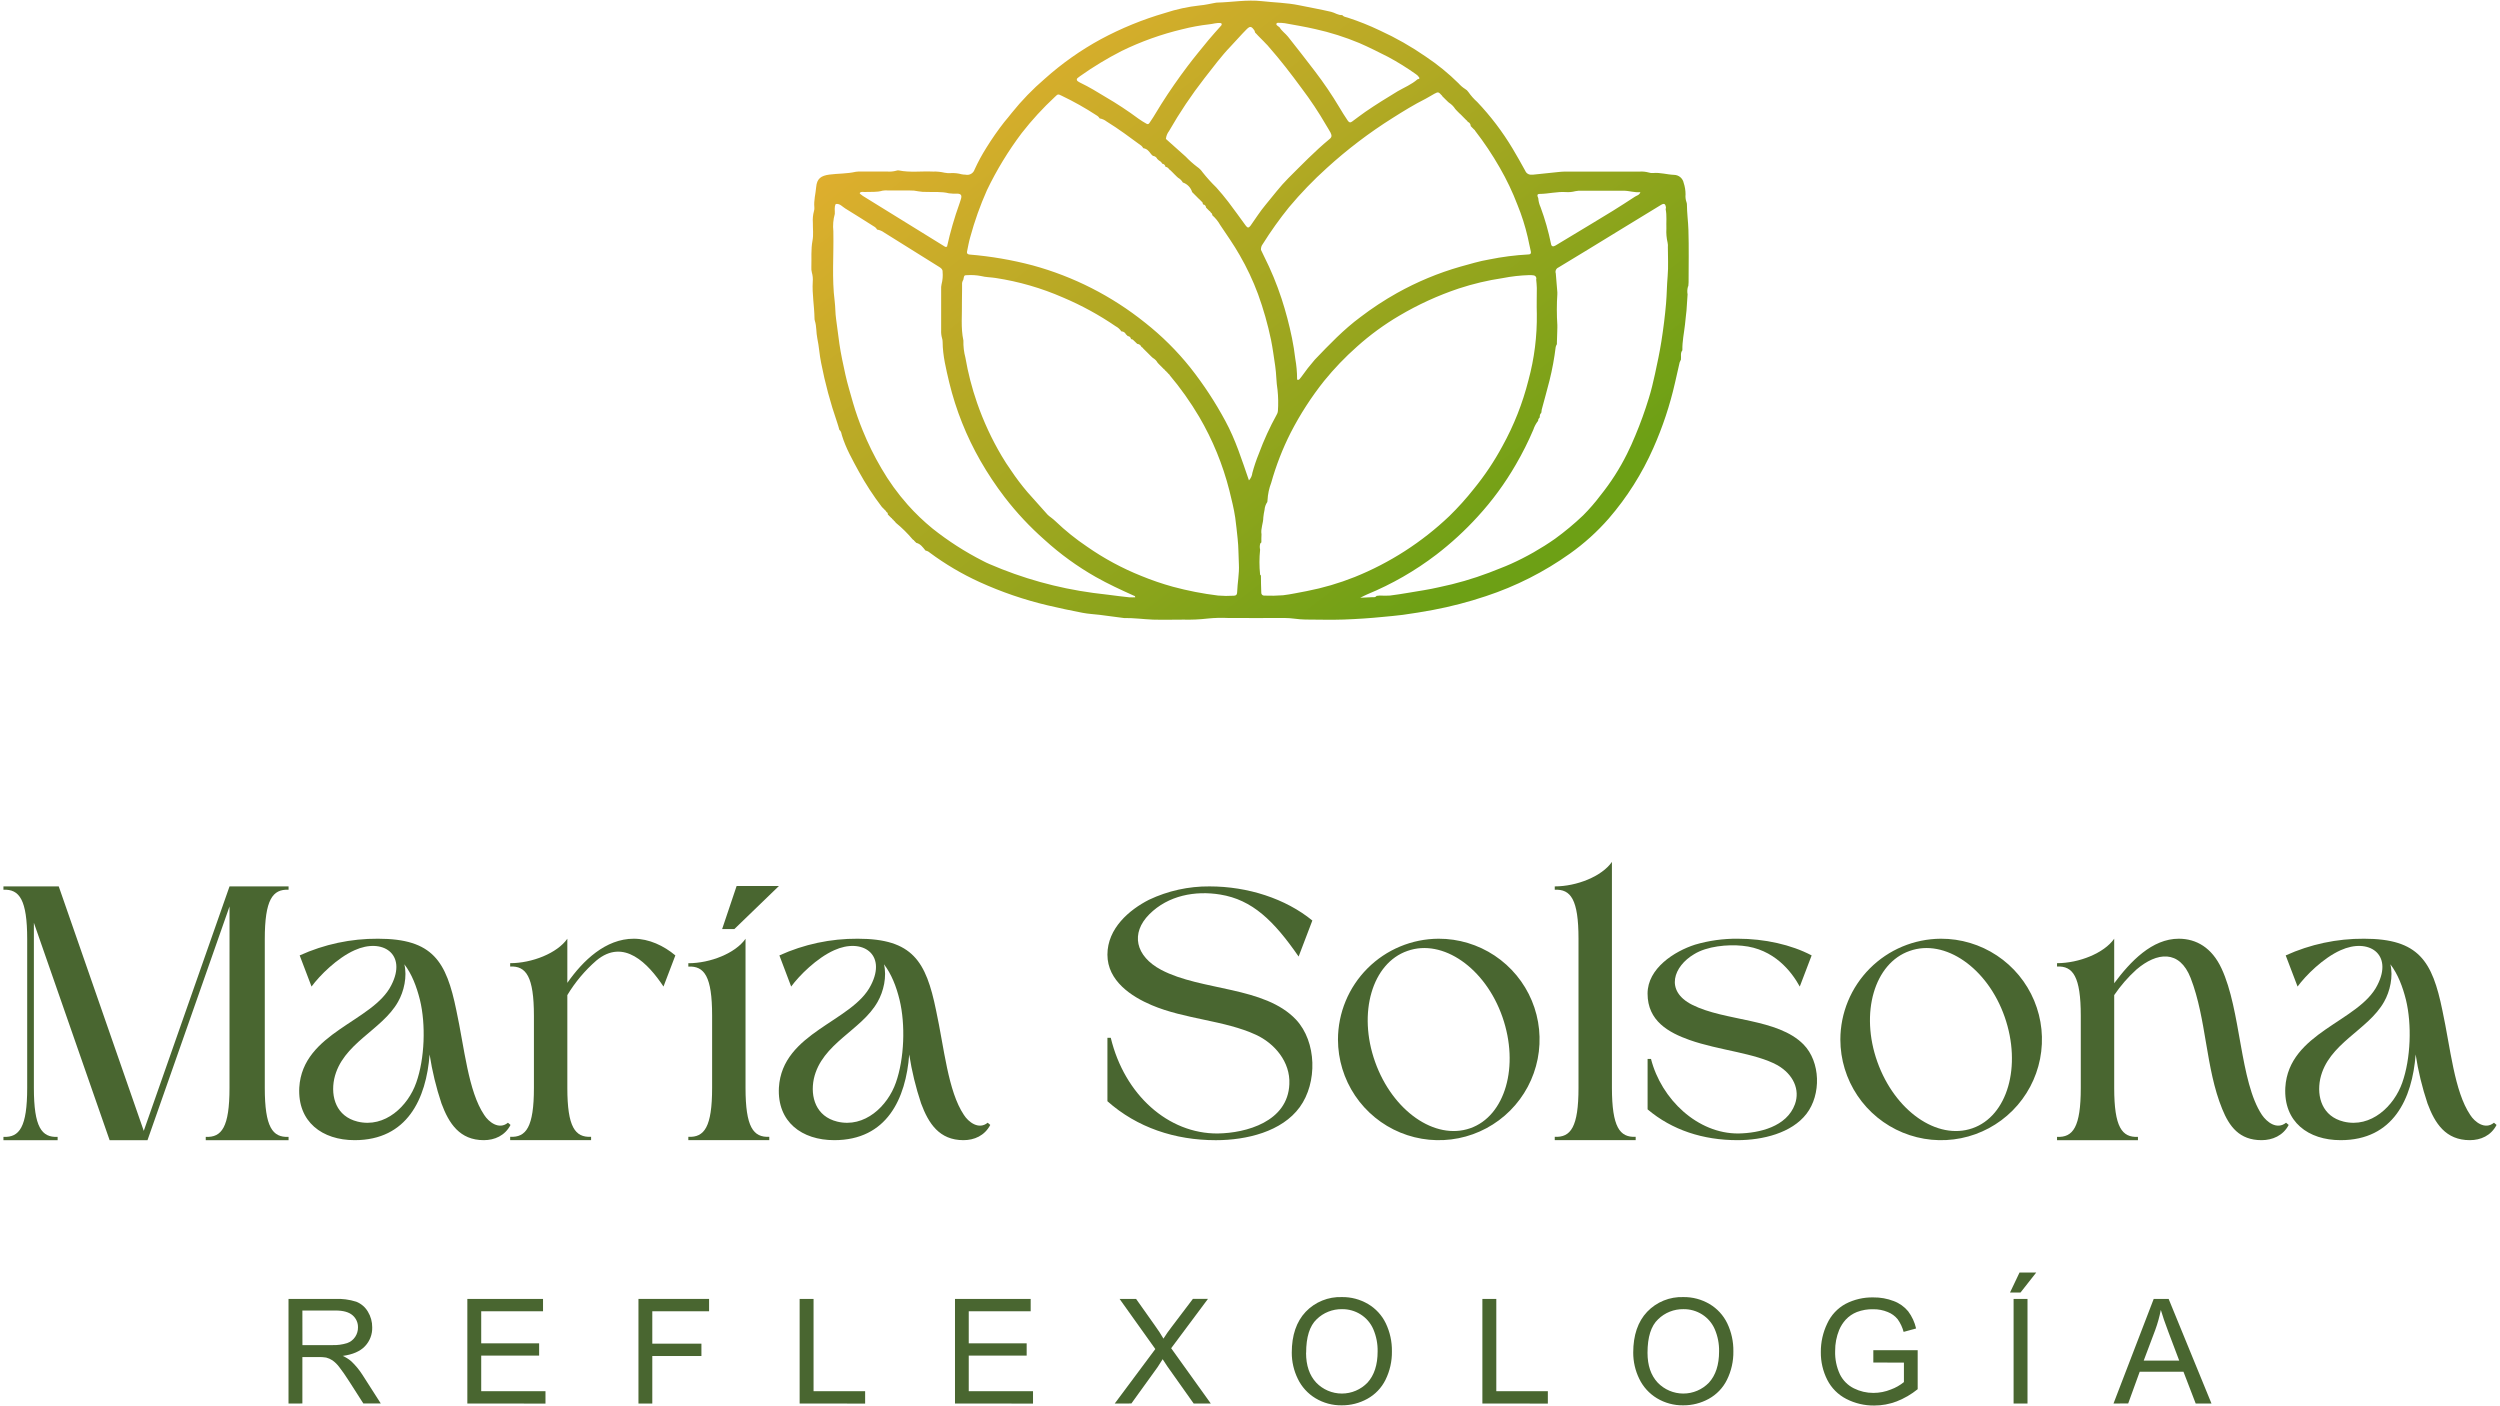 <svg xmlns="http://www.w3.org/2000/svg" width="537" height="302" viewBox="0 0 537 302" fill="none"><path d="M180.297 92.348C180.142 91.81 180.01 91.266 179.819 90.74C178.377 86.57 177.229 82.303 176.385 77.972C176.014 76.233 175.937 74.428 175.56 72.694C175.291 71.427 175.428 70.124 175.027 68.887C174.977 68.727 174.952 68.559 174.956 68.391C174.92 65.767 174.423 63.16 174.579 60.531C174.641 59.859 174.576 59.182 174.387 58.534C174.288 58.154 174.252 57.76 174.28 57.368C174.346 55.48 174.166 53.585 174.525 51.684C174.764 50.441 174.585 49.12 174.603 47.829C174.539 46.99 174.62 46.147 174.842 45.336C174.925 45.068 174.951 44.785 174.92 44.505C174.782 43.035 175.195 41.618 175.315 40.178C175.47 38.355 176.361 37.739 178.156 37.5C179.95 37.261 181.948 37.333 183.808 36.902C184.252 36.837 184.701 36.817 185.148 36.843C186.943 36.843 188.737 36.843 190.531 36.843C191.203 36.903 191.879 36.842 192.529 36.663C192.685 36.601 192.853 36.578 193.02 36.597C195.466 37.105 197.937 36.735 200.389 36.854C201.23 36.823 202.071 36.905 202.889 37.099C203.328 37.185 203.777 37.213 204.223 37.183C205.007 37.138 205.793 37.223 206.55 37.434C206.824 37.49 207.102 37.518 207.381 37.518C207.79 37.614 208.22 37.553 208.585 37.345C208.95 37.138 209.223 36.8 209.349 36.4C210.09 34.771 210.943 33.195 211.903 31.684C213.08 29.784 214.36 27.95 215.737 26.191C216.276 25.545 216.814 24.912 217.323 24.248C219.461 21.583 221.844 19.124 224.44 16.902C228.107 13.621 232.141 10.774 236.463 8.42C240.85 6.062 245.473 4.173 250.257 2.784C252.685 1.984 255.191 1.441 257.733 1.164C258.84 1.08 259.929 0.799 261.029 0.608C261.138 0.586 261.248 0.57 261.358 0.56C264.6 0.483 267.836 -0.115 271.072 0.249C273.722 0.548 276.402 0.584 279.045 1.128C281.336 1.6 283.639 2.007 285.924 2.539C286.744 2.73 287.437 3.31 288.317 3.238C288.616 3.633 289.1 3.662 289.513 3.794C291.862 4.559 294.158 5.478 296.386 6.544C299.846 8.127 303.158 10.013 306.285 12.18C308.798 13.86 311.146 15.775 313.295 17.9C313.7 18.362 314.167 18.764 314.683 19.096C314.978 19.257 315.229 19.489 315.413 19.771C315.959 20.555 316.595 21.271 317.309 21.905C320.195 24.947 322.739 28.297 324.893 31.893C325.845 33.477 326.748 35.091 327.633 36.705C327.74 36.965 327.927 37.183 328.167 37.329C328.407 37.476 328.687 37.542 328.967 37.518C329.081 37.518 329.194 37.518 329.302 37.518C331.096 37.333 332.849 37.141 334.625 36.962C335.122 36.914 335.624 36.86 336.127 36.854C341.51 36.854 346.893 36.854 352.277 36.854C352.891 36.822 353.507 36.887 354.101 37.046C354.423 37.151 354.762 37.191 355.1 37.165C356.625 37.022 358.091 37.506 359.604 37.56C360.089 37.57 360.555 37.745 360.927 38.056C361.298 38.367 361.553 38.795 361.65 39.269C361.917 40.067 362.055 40.903 362.056 41.744C361.997 42.303 362.063 42.868 362.248 43.4C362.311 43.556 362.345 43.722 362.35 43.89C362.35 45.737 362.619 47.566 362.673 49.401C362.792 53.154 362.708 56.908 362.708 60.662C362.708 60.943 362.667 61.224 362.649 61.499C362.569 61.499 362.539 61.541 362.559 61.624C362.415 62.148 362.393 62.698 362.493 63.232L362.26 66.705C362.224 67.004 362.194 67.303 362.158 67.608C362.086 68.325 362.015 69.036 361.931 69.754C361.733 71.547 361.333 73.34 361.375 75.181V75.235C360.896 75.832 361.141 76.544 361.063 77.201V77.243C360.953 77.433 360.861 77.633 360.788 77.841C360.447 79.311 360.124 80.782 359.783 82.252C358.692 87.054 357.136 91.738 355.136 96.239C352.713 101.729 349.488 106.83 345.565 111.373C343.088 114.207 340.286 116.739 337.215 118.917C331.688 122.854 325.598 125.937 319.151 128.062C315.435 129.307 311.638 130.296 307.786 131.021C305.649 131.419 303.5 131.768 301.338 132.067C299.903 132.252 298.449 132.378 297.008 132.515C294.226 132.796 291.439 132.975 288.634 133.077C285.828 133.179 283.143 133.077 280.391 133.077C278.878 133.077 277.401 132.724 275.881 132.742C271.844 132.784 267.812 132.742 263.775 132.742C262.318 132.674 260.859 132.714 259.408 132.862C257.685 133.062 255.95 133.14 254.216 133.095C252.033 133.095 249.844 133.155 247.637 133.095C245.573 133.011 243.515 132.718 241.44 132.754C241.329 132.749 241.219 132.735 241.111 132.712L236.2 132.067C235.004 131.929 233.742 131.864 232.539 131.631C230.021 131.146 227.503 130.614 225.003 130.023C219.989 128.833 215.103 127.16 210.414 125.026C206.635 123.302 203.048 121.184 199.713 118.708C199.466 118.48 199.159 118.329 198.828 118.271L198.774 118.229C198.224 117.56 197.733 116.825 196.818 116.604L196.74 116.526L196.507 116.293L196.375 116.167C196.364 116.12 196.339 116.077 196.304 116.043C196.269 116.009 196.226 115.986 196.178 115.976L196.034 115.856C194.951 114.566 193.75 113.379 192.446 112.312C192.392 112.24 192.332 112.168 192.272 112.103C192.272 112.069 192.259 112.037 192.235 112.014C192.212 111.99 192.18 111.977 192.146 111.977L191.955 111.78C191.949 111.737 191.93 111.697 191.9 111.666C191.87 111.635 191.83 111.614 191.788 111.607C191.737 111.56 191.689 111.51 191.644 111.457C191.63 111.409 191.605 111.364 191.569 111.329C191.533 111.293 191.489 111.267 191.441 111.254L191.339 111.146C191.255 111.069 191.177 110.985 191.1 110.907L191.016 110.824L190.753 110.555L190.699 110.495C190.699 110.298 190.699 110.1 190.454 110.011L190.262 109.754C190.262 109.736 190.259 109.719 190.252 109.703C190.246 109.687 190.236 109.673 190.224 109.661C190.212 109.648 190.197 109.639 190.181 109.632C190.165 109.626 190.148 109.622 190.131 109.622L189.963 109.449C189.953 109.4 189.929 109.354 189.894 109.318C189.859 109.282 189.815 109.257 189.766 109.246L189.658 109.132L189.413 108.875C187.581 106.473 185.932 103.938 184.478 101.29C183.12 98.785 181.697 96.299 180.847 93.519C180.74 93.119 180.698 92.617 180.297 92.348ZM313.547 24.404L313.259 24.117L313.212 24.069L312.919 23.77L312.883 23.734L312.584 23.405C312.237 22.859 311.773 22.395 311.226 22.049L310.903 21.756L310.861 21.714L310.568 21.421L310.52 21.379L310.227 21.086L310.185 21.044L309.898 20.758L309.838 20.71C309.818 20.657 309.792 20.607 309.76 20.56C308.965 19.712 308.959 19.694 308.097 20.142C307.451 20.483 306.853 20.901 306.207 21.224C303.755 22.455 301.422 23.896 299.119 25.354C294.111 28.506 289.391 32.095 285.015 36.077C282.106 38.698 279.386 41.521 276.874 44.523C274.839 47.042 272.957 49.681 271.24 52.425C270.961 52.777 270.824 53.221 270.857 53.669C271.072 54.123 271.287 54.583 271.509 55.031C272.998 57.978 274.261 61.033 275.289 64.171C276.187 66.934 276.93 69.746 277.514 72.593C277.807 74.069 278.064 75.581 278.226 77.052C278.484 78.48 278.614 79.928 278.615 81.379C278.615 81.523 278.681 81.612 278.818 81.594C278.926 81.585 279.028 81.543 279.111 81.475C279.267 81.314 279.392 81.128 279.53 80.955C280.428 79.674 281.392 78.441 282.419 77.261C285.517 74.027 288.61 70.782 292.229 68.104C294.719 66.201 297.342 64.477 300.076 62.945C304.378 60.539 308.945 58.637 313.684 57.279C315.736 56.723 317.781 56.083 319.863 55.737C322.65 55.168 325.475 54.806 328.315 54.655C328.769 54.655 328.913 54.44 328.823 54.009C328.608 52.969 328.351 51.941 328.147 50.901C327.603 48.558 326.873 46.261 325.964 44.033C324.906 41.258 323.628 38.572 322.142 36C320.56 33.234 318.788 30.581 316.836 28.062C316.833 28.012 316.813 27.965 316.781 27.928C316.749 27.89 316.705 27.864 316.657 27.853L316.537 27.727L316.298 27.482L316.226 27.41L315.951 27.129L315.909 27.081C315.91 26.89 315.854 26.701 315.748 26.542C315.641 26.382 315.489 26.258 315.311 26.185L315.174 26.024C315.164 25.979 315.142 25.938 315.11 25.905C315.078 25.873 315.038 25.849 314.994 25.838C314.947 25.797 314.903 25.753 314.863 25.707L314.635 25.474L314.539 25.378L314.294 25.133L314.217 25.055L313.947 24.774L313.894 24.727L313.606 24.44L313.547 24.404ZM271.533 8.982L271.491 8.934L271.198 8.642L271.162 8.6L270.857 8.295L270.546 7.984L270.235 7.667L269.918 7.321L269.595 6.992C269.562 6.828 269.507 6.669 269.433 6.52C268.793 5.605 268.506 5.563 267.752 6.31C266.556 7.506 265.485 8.773 264.337 9.969C262.285 12.108 260.539 14.487 258.72 16.801C255.918 20.402 253.373 24.197 251.106 28.157C250.727 28.644 250.494 29.229 250.436 29.843C251.854 31.104 253.277 32.359 254.677 33.633C255.436 34.43 256.258 35.166 257.135 35.832C257.608 36.149 258.014 36.555 258.332 37.028C259.235 38.168 260.212 39.248 261.256 40.261C262.148 41.26 263.015 42.288 263.829 43.352C265.115 45.037 266.341 46.771 267.597 48.48C267.974 48.988 268.231 48.994 268.614 48.48C269.684 46.98 270.659 45.408 271.85 43.991C273.465 42.067 274.954 40.04 276.743 38.259C279.602 35.42 282.395 32.509 285.511 29.933C286.11 29.466 286.11 29.15 285.793 28.474C285.511 27.93 285.153 27.422 284.853 26.884C283.256 24.126 281.49 21.469 279.566 18.928C277.323 15.868 275.002 12.856 272.49 10.004L272.262 9.735L271.856 9.323L271.533 8.982ZM243.611 73.22L243.539 73.149L243.276 72.915L242.941 72.832C242.921 72.661 242.841 72.503 242.715 72.385C242.589 72.268 242.425 72.2 242.253 72.192L242.211 72.156L241.93 71.881L241.853 71.816C241.771 71.63 241.639 71.472 241.47 71.36C241.301 71.247 241.104 71.186 240.901 71.182H240.872C240.559 70.717 240.136 70.337 239.639 70.076C236.083 67.643 232.292 65.573 228.322 63.896C223.71 61.88 218.854 60.473 213.877 59.712C212.83 59.544 211.754 59.562 210.731 59.293C209.746 59.102 208.741 59.039 207.74 59.108C207.106 59.108 207.106 59.144 206.921 60.094C206.714 60.404 206.619 60.775 206.652 61.146C206.631 61.227 206.631 61.311 206.652 61.391V62.15L206.622 64.78C206.681 67.572 206.346 70.375 206.939 73.149C206.906 74.38 207.049 75.61 207.363 76.801C207.934 80.105 208.772 83.357 209.87 86.526C211.245 90.492 213.014 94.311 215.151 97.924C215.779 98.983 216.443 100.023 217.155 101.021C218.242 102.648 219.422 104.21 220.69 105.701C222.138 107.327 223.585 108.959 225.045 110.578C225.289 110.805 225.549 111.015 225.822 111.206C226.135 111.443 226.434 111.696 226.719 111.965C228.819 113.976 231.088 115.802 233.502 117.422C237.123 119.952 241.023 122.058 245.124 123.699C247.35 124.616 249.629 125.396 251.949 126.036C255.13 126.894 258.369 127.525 261.639 127.925C262.757 128.02 263.881 128.032 265.001 127.96C265.509 127.96 265.719 127.745 265.737 127.237C265.802 125.229 266.221 123.244 266.113 121.218C266.012 119.383 266.054 117.548 265.844 115.701C265.677 114.207 265.545 112.712 265.33 111.212C265.043 109.228 264.534 107.273 264.062 105.324C262.655 99.785 260.477 94.471 257.59 89.538C255.711 86.359 253.57 83.342 251.19 80.519C251.192 80.501 251.191 80.483 251.186 80.466C251.181 80.45 251.173 80.434 251.162 80.42C251.151 80.407 251.137 80.396 251.121 80.388C251.105 80.38 251.088 80.376 251.07 80.375C250.998 80.31 250.93 80.24 250.867 80.166C250.862 80.128 250.844 80.093 250.817 80.066C250.79 80.039 250.755 80.022 250.717 80.016L250.568 79.861C250.556 79.811 250.531 79.766 250.495 79.73C250.459 79.694 250.414 79.669 250.364 79.658L250.239 79.532C250.224 79.481 250.197 79.433 250.159 79.394C250.121 79.356 250.075 79.327 250.023 79.311L249.922 79.21L249.67 78.953L249.599 78.881L249.329 78.618L249.264 78.546L248.994 78.277L248.929 78.211L248.665 77.93C248.417 77.487 248.053 77.12 247.613 76.867L247.308 76.591L247.248 76.532L246.973 76.257L246.913 76.197L246.638 75.922L246.572 75.856L246.303 75.587L246.237 75.522L245.974 75.265L245.878 75.169L245.651 74.942L245.537 74.828C245.522 74.778 245.495 74.732 245.457 74.695C245.419 74.659 245.373 74.632 245.322 74.619L245.178 74.505C245.102 74.325 244.977 74.17 244.818 74.056C244.658 73.942 244.47 73.874 244.275 73.86L243.904 73.501L243.611 73.22ZM251.285 36.502L251.034 36.227C250.955 36.116 250.853 36.023 250.734 35.957C250.615 35.891 250.482 35.852 250.346 35.844C250.326 35.67 250.246 35.507 250.121 35.383C249.997 35.26 249.833 35.182 249.658 35.163C249.5 34.87 249.256 34.632 248.959 34.481L248.659 34.212L248.594 34.159C248.509 33.97 248.376 33.808 248.208 33.688C248.04 33.568 247.842 33.495 247.637 33.477L247.29 33.148C246.841 32.551 246.422 31.953 245.615 31.84H245.579C245.47 31.648 245.335 31.473 245.178 31.319C242.744 29.526 240.297 27.697 237.707 26.101C237.269 25.756 236.751 25.525 236.2 25.432C236.034 25.142 235.789 24.906 235.494 24.75C233.11 23.191 230.624 21.793 228.053 20.566C227.264 20.172 227.24 20.178 226.6 20.805C224.02 23.201 221.635 25.8 219.47 28.576C216.577 32.413 214.073 36.528 211.993 40.859C210.54 44.124 209.341 47.495 208.404 50.943C208.111 51.959 207.926 53.011 207.716 54.045C207.627 54.475 207.884 54.643 208.279 54.679C212.842 55.053 217.364 55.829 221.791 56.998C230.603 59.401 238.827 63.59 245.95 69.305C249.553 72.142 252.818 75.383 255.682 78.965C258.523 82.563 261.043 86.403 263.212 90.441C265.408 94.482 266.753 98.809 268.273 103.185C268.685 102.742 268.943 102.178 269.008 101.577C269.384 100.171 269.849 98.792 270.402 97.446C271.465 94.564 272.745 91.767 274.23 89.078C274.38 88.842 274.471 88.574 274.494 88.295C274.6 86.787 274.574 85.273 274.416 83.77C274.129 82.055 274.176 80.327 273.913 78.612C273.626 76.741 273.393 74.846 273.016 72.999C272.321 69.659 271.388 66.373 270.223 63.166C269.146 60.272 267.827 57.472 266.281 54.798C265.013 52.563 263.517 50.453 262.094 48.325C261.655 47.545 261.089 46.844 260.419 46.251C260.389 46.03 260.353 45.814 260.12 45.701L260 45.539C259.987 45.489 259.96 45.444 259.923 45.407C259.887 45.37 259.841 45.344 259.791 45.33L259.689 45.229L259.438 44.972L259.372 44.906L259.091 44.619L259.055 44.577C259.053 44.406 258.985 44.241 258.867 44.117C258.748 43.993 258.587 43.918 258.415 43.908L258.308 43.543C258.302 43.494 258.283 43.447 258.252 43.408C258.221 43.369 258.181 43.339 258.134 43.322L257.686 42.862L257.422 42.623L257.345 42.545L257.081 42.276L257.022 42.216L256.734 41.929L256.693 41.887L256.4 41.594L256.358 41.547L256.059 41.254V41.218C255.909 40.749 255.652 40.322 255.307 39.971C254.962 39.62 254.539 39.355 254.073 39.197C253.833 38.774 253.481 38.425 253.056 38.187L252.727 37.889L252.691 37.853L252.392 37.554L252.35 37.518L252.057 37.219L252.015 37.177L251.722 36.884L251.674 36.837L251.393 36.562L251.285 36.502ZM270.779 116.657L270.701 116.759C270.579 117.171 270.566 117.608 270.665 118.026V118.146C270.486 119.885 270.486 121.637 270.665 123.376C270.666 123.428 270.683 123.478 270.716 123.518C270.749 123.558 270.794 123.586 270.845 123.597C270.845 124.828 270.881 126.06 270.923 127.291C270.916 127.377 270.927 127.463 270.956 127.543C270.985 127.624 271.032 127.697 271.092 127.759C271.152 127.82 271.225 127.868 271.305 127.898C271.385 127.929 271.471 127.942 271.557 127.937C272.899 127.99 274.243 127.967 275.582 127.865C277.293 127.668 278.992 127.267 280.684 126.968C284.201 126.285 287.645 125.275 290.972 123.95C298.518 120.912 305.419 116.472 311.31 110.865C313.19 109.03 314.95 107.075 316.579 105.014C318.914 102.153 320.971 99.077 322.722 95.826C325.19 91.363 327.069 86.6 328.315 81.654C329.574 77.013 330.178 72.219 330.109 67.41C330.049 65.563 330.109 63.711 330.109 61.864C330.109 61.266 330.02 60.638 329.972 60.028C330.004 59.934 330.014 59.835 330.003 59.736C329.991 59.638 329.958 59.543 329.905 59.459C329.852 59.375 329.782 59.303 329.698 59.25C329.614 59.196 329.52 59.162 329.421 59.15C329.089 59.102 328.752 59.084 328.417 59.096C326.522 59.156 324.636 59.37 322.776 59.736C319.572 60.212 316.414 60.96 313.337 61.971C308.88 63.465 304.593 65.427 300.549 67.823C297.319 69.722 294.287 71.938 291.499 74.44C288.941 76.7 286.574 79.167 284.423 81.816C281.671 85.278 279.267 89.001 277.245 92.933C275.502 96.375 274.1 99.979 273.058 103.693C272.596 104.894 272.327 106.161 272.262 107.446L272.221 107.823C271.87 108.326 271.663 108.915 271.622 109.526C271.504 110.063 271.416 110.606 271.359 111.152C271.359 112.378 270.761 113.543 270.97 114.775L270.941 115.611C270.941 115.91 270.941 116.209 270.941 116.508C270.851 116.562 270.821 116.61 270.779 116.657ZM188.39 49.299C188.226 49.005 187.978 48.766 187.678 48.612C185.639 47.339 183.623 46.024 181.565 44.78C180.925 44.398 180.417 43.675 179.52 43.818C179.143 44.499 179.37 45.235 179.316 45.946C178.974 47.156 178.868 48.42 179.005 49.67C178.993 49.769 178.993 49.869 179.005 49.969C179.101 54.888 178.664 59.813 179.292 64.727C179.454 65.994 179.406 67.279 179.597 68.558C179.86 70.321 180.04 72.097 180.303 73.86C180.626 76.072 181.105 78.247 181.583 80.435C182.038 82.509 182.678 84.535 183.246 86.586C183.828 88.57 184.513 90.523 185.298 92.437C186.432 95.239 187.769 97.954 189.299 100.561C190.924 103.368 192.828 106.006 194.982 108.433C196.621 110.272 198.403 111.979 200.311 113.537C203.686 116.219 207.323 118.554 211.168 120.507C211.616 120.74 212.065 120.967 212.531 121.158C219.62 124.23 227.097 126.313 234.753 127.351C235.859 127.512 236.972 127.602 238.078 127.757C239.568 127.966 241.069 128.134 242.558 128.301C242.983 128.343 243.42 128.301 243.844 128.301C243.844 127.978 243.641 127.99 243.503 127.931C240.746 126.687 238.006 125.426 235.369 123.932C231.425 121.691 227.742 119.021 224.387 115.97C221.232 113.194 218.353 110.119 215.791 106.789C213.887 104.301 212.151 101.689 210.593 98.971C207.583 93.714 205.33 88.06 203.9 82.174C203.23 79.299 202.494 76.424 202.476 73.436C202.475 73.156 202.43 72.877 202.345 72.611C202.191 72.071 202.128 71.509 202.159 70.949C202.159 68.038 202.159 65.121 202.159 62.21C202.131 61.819 202.162 61.426 202.249 61.045C202.478 60.176 202.552 59.273 202.47 58.379C202.5 57.853 202.159 57.602 201.765 57.351C197.805 54.888 193.863 52.407 189.909 49.945C189.46 49.613 188.936 49.396 188.384 49.311L188.39 49.299ZM295.704 127.99L296.392 127.925C297.117 127.966 297.844 127.966 298.569 127.925C299.897 127.769 301.219 127.542 302.535 127.327C304.73 126.95 306.949 126.64 309.114 126.131C312.781 125.377 316.381 124.331 319.881 123.005C321.436 122.372 323.027 121.81 324.547 121.122C327.86 119.629 331.027 117.828 334.003 115.743C336.128 114.201 338.148 112.519 340.051 110.71C341.392 109.366 342.637 107.93 343.777 106.412C345.986 103.666 347.893 100.69 349.465 97.536C350.117 96.239 350.71 94.906 351.26 93.573C352.365 90.944 353.335 88.261 354.167 85.534C354.699 83.836 355.106 82.091 355.489 80.345C355.997 78.002 356.5 75.659 356.87 73.292C357.295 70.596 357.636 67.883 357.869 65.169C358.037 63.226 358.037 61.272 358.21 59.323C358.39 57.267 358.258 55.181 358.258 53.107C358.29 52.773 358.27 52.436 358.198 52.108C357.968 51.13 357.881 50.123 357.941 49.12C357.887 47.721 358.061 46.316 357.786 44.936C357.825 44.83 357.847 44.719 357.851 44.607C357.744 43.764 357.469 43.609 356.793 44.009L348.49 49.078C346.01 50.596 343.53 52.114 341.049 53.633C338.952 54.916 336.846 56.193 334.733 57.464C334.499 57.565 334.312 57.75 334.21 57.983C334.108 58.216 334.098 58.479 334.183 58.719L334.524 62.868C334.508 62.894 334.499 62.924 334.499 62.954C334.499 62.985 334.508 63.015 334.524 63.041C334.371 65.34 334.371 67.646 334.524 69.945C334.508 69.97 334.499 69.999 334.499 70.028C334.499 70.058 334.508 70.087 334.524 70.112L334.494 71.308L334.422 73.543V73.926C334.307 74.111 334.221 74.313 334.165 74.523C333.869 76.949 333.426 79.354 332.837 81.726C332.305 83.824 331.718 85.91 331.156 88.002C331.156 88.235 331.09 88.463 331.06 88.696C330.725 88.959 330.749 89.347 330.707 89.712C330.604 89.79 330.521 89.893 330.465 90.01C330.41 90.128 330.384 90.257 330.39 90.387C329.937 90.957 329.589 91.603 329.362 92.294C328.267 94.866 327.013 97.368 325.605 99.784C323.288 103.807 320.533 107.564 317.393 110.985C314.678 113.964 311.703 116.697 308.504 119.15C303.961 122.617 298.984 125.477 293.7 127.656C293.293 127.823 292.91 128.038 292.175 128.397L294.759 128.277C295.112 128.295 295.459 128.331 295.704 127.99ZM351.2 42.24C351.571 41.983 352.133 41.941 352.354 41.272C351.045 41.397 349.926 40.961 348.766 40.967C345.775 40.967 342.73 40.967 339.71 40.967C339.262 40.943 338.814 40.977 338.376 41.068C337.727 41.242 337.054 41.306 336.384 41.26C334.476 41.122 332.616 41.642 330.713 41.654C330.199 41.654 330.115 41.929 330.42 42.581C330.468 43.249 330.636 43.903 330.917 44.511C331.863 47.072 332.61 49.702 333.154 52.377C333.25 52.945 333.585 53.059 334.135 52.73C335.331 52.019 336.527 51.29 337.724 50.566C340.631 48.809 343.55 47.064 346.451 45.282C348.054 44.302 349.609 43.262 351.2 42.24ZM304.485 17.028C304.694 16.98 305.011 16.956 304.85 16.657C304.674 16.371 304.437 16.128 304.156 15.946C302.242 14.582 300.244 13.341 298.174 12.228C296.129 11.194 294.083 10.154 291.965 9.239C288.917 7.968 285.763 6.968 282.539 6.251C280.367 5.749 278.166 5.384 275.959 4.983C275.461 4.917 274.959 4.889 274.458 4.9C274.405 4.902 274.354 4.917 274.308 4.943C274.262 4.969 274.223 5.005 274.194 5.049C274.105 5.217 274.194 5.366 274.338 5.48C274.482 5.593 274.691 5.749 274.87 5.886C275.319 6.675 276.103 7.177 276.665 7.882C278.585 10.345 280.547 12.778 282.419 15.276C284.324 17.763 286.084 20.357 287.689 23.047C288.251 24.009 288.855 24.954 289.483 25.892C289.776 26.34 290.081 26.388 290.452 26.095C291.403 25.402 292.324 24.679 293.287 24.015C295.548 22.461 297.869 21.026 300.22 19.604C301.637 18.785 303.193 18.157 304.485 17.028ZM262.447 5.151C262.375 5.085 262.309 4.971 262.225 4.96C261.376 4.846 260.569 5.145 259.743 5.223C257.804 5.444 255.881 5.796 253.989 6.275C249.473 7.347 245.089 8.916 240.919 10.955C237.831 12.533 234.861 14.331 232.031 16.334C231.844 16.46 231.664 16.595 231.493 16.741C231.432 16.777 231.382 16.828 231.347 16.889C231.312 16.951 231.293 17.02 231.293 17.09C231.293 17.161 231.312 17.23 231.347 17.292C231.382 17.353 231.432 17.404 231.493 17.44C231.681 17.576 231.881 17.694 232.091 17.793C233.963 18.689 235.722 19.771 237.474 20.835C239.925 22.264 242.295 23.826 244.574 25.515C245.122 25.904 245.691 26.261 246.279 26.585C246.327 26.618 246.38 26.64 246.437 26.651C246.494 26.661 246.552 26.66 246.608 26.647C246.664 26.634 246.717 26.61 246.763 26.576C246.81 26.541 246.848 26.498 246.877 26.448C247.17 26.041 247.445 25.617 247.708 25.193C248.307 24.242 248.863 23.28 249.461 22.336C251.22 19.55 253.11 16.842 255.09 14.212C256.531 12.3 258.08 10.447 259.588 8.594C260.473 7.518 261.43 6.502 262.345 5.456C262.398 5.362 262.433 5.258 262.447 5.151ZM184.688 41.421C184.688 41.487 184.688 41.565 184.688 41.589C184.895 41.771 185.115 41.939 185.346 42.09C191.243 45.745 197.143 49.391 203.045 53.029C203.097 53.044 203.153 53.044 203.206 53.029C203.279 53.018 203.352 53 203.422 52.975C204.119 49.821 205.018 46.714 206.113 43.675C206.227 43.364 206.335 43.041 206.424 42.718C206.64 41.959 206.424 41.642 205.683 41.594C205.066 41.628 204.447 41.604 203.834 41.523C202.231 41.11 200.604 41.296 198.989 41.224C198.43 41.242 197.871 41.202 197.32 41.104C196.663 40.958 195.99 40.893 195.317 40.913H190.777C190.378 40.87 189.975 40.885 189.58 40.955C188.312 41.331 187.02 41.182 185.74 41.242C185.417 41.266 185.011 41.086 184.7 41.421H184.688Z" fill="url(#paint0_linear_98_2386)"></path><path d="M49.303 194.703L31.681 244.912H23.547L7.277 198.212V233.681C7.277 242.127 8.952 244.357 12.379 244.201V244.918H0.739V244.201C4.167 244.357 5.841 242.127 5.841 233.681V201.714C5.841 193.269 4.167 190.955 0.739 191.117V190.399H12.618L30.88 242.91L49.303 190.399H61.984V191.117C58.55 190.955 56.876 193.269 56.876 201.714V233.681C56.876 242.127 58.55 244.357 61.984 244.201V244.918H44.195V244.201C47.622 244.357 49.297 242.127 49.297 233.681L49.303 194.703Z" fill="#496630"></path><path d="M103.919 244.906C98.74 244.906 96.425 241.32 94.828 237.016C93.683 233.588 92.831 230.069 92.279 226.496C91.562 235.982 87.494 244.906 76.171 244.906C69.233 244.906 63.891 240.997 64.286 233.591C65.004 221.715 80.155 219.485 84.067 211.595C87.494 204.9 82.153 201.398 76.171 204.105C72.421 205.779 68.677 209.521 66.918 211.912L64.37 205.223C69.653 202.825 75.394 201.601 81.196 201.637C92.997 201.637 95.868 206.496 98.022 217.016C99.774 225.139 100.57 234.386 104.003 239.485C104.96 240.997 107.191 242.755 109.105 241.159L109.662 241.637C108.465 243.95 106.234 244.906 103.919 244.906ZM86.854 207.13C87.494 209.76 86.776 212.952 85.502 215.181C82.069 221.32 73.462 224.105 71.787 231.756C70.985 235.66 72.266 239.808 76.805 240.92C82.709 242.354 87.656 237.572 89.408 232.551C91.245 227.375 91.484 220.041 90.204 214.781C89.486 211.912 88.457 209.204 86.854 207.13Z" fill="#496630"></path><path d="M126.966 244.189V244.906H109.584V244.189C113.011 244.345 114.686 242.115 114.686 233.669V218.212C114.686 209.76 113.011 207.453 109.584 207.608V206.891C114.285 206.891 119.711 204.739 121.864 201.637V211.117C125.214 206.335 130.077 201.637 136.136 201.637C139.408 201.637 142.596 203.149 145.066 205.223L142.518 211.912C139.246 206.974 133.982 201.398 128.085 206.335C125.636 208.465 123.537 210.966 121.864 213.747V233.681C121.864 242.115 123.539 244.345 126.966 244.189Z" fill="#496630"></path><path d="M165.242 244.189V244.906H147.854V244.189C151.287 244.345 152.962 242.115 152.962 233.669V218.14C152.962 209.694 151.287 207.465 147.854 207.62V206.903C152.561 206.903 157.98 204.751 160.139 201.649V233.681C160.139 242.115 161.808 244.345 165.242 244.189ZM155.115 199.563L158.225 190.316H167.311L157.741 199.563H155.115Z" fill="#496630"></path><path d="M206.944 244.906C201.759 244.906 199.45 241.32 197.853 237.016C196.706 233.588 195.852 230.069 195.299 226.496C194.581 235.982 190.513 244.906 179.19 244.906C172.258 244.906 166.91 240.997 167.311 233.591C168.029 221.715 183.18 219.485 187.086 211.595C190.519 204.9 185.172 201.398 179.19 204.105C175.446 205.779 171.696 209.521 169.943 211.912L167.413 205.223C172.696 202.825 178.436 201.601 184.239 201.637C196.046 201.637 198.911 206.496 201.065 217.016C202.823 225.139 203.619 234.386 207.046 239.485C208.003 240.997 210.24 242.755 212.154 241.159L212.711 241.637C211.49 243.95 209.283 244.906 206.944 244.906ZM189.879 207.13C190.519 209.76 189.802 212.952 188.522 215.181C185.094 221.32 176.481 224.105 174.806 231.756C174.01 235.66 175.285 239.808 179.83 240.92C185.734 242.354 190.675 237.572 192.433 232.551C194.264 227.375 194.503 220.041 193.229 214.781C192.535 211.912 191.476 209.204 189.879 207.13Z" fill="#496630"></path><path d="M261.562 243.472C267.705 243.388 276.635 240.92 276.952 232.874C277.191 228.092 273.764 224.105 269.774 222.27C263.075 219.168 254.462 218.929 247.362 215.899C243.055 214.064 237.875 210.716 237.875 205.062C237.875 199.407 242.576 195.42 246.805 193.269C250.866 191.345 255.309 190.364 259.803 190.399C268.016 190.399 276.151 193.029 281.893 197.728L278.944 205.462C273.596 197.728 268.973 193.268 262.118 192.151C256.771 191.272 250.951 192.312 246.883 196.377C242.816 200.441 243.856 205.379 249.437 208.331C258.051 212.874 271.605 211.84 278.382 219.013C282.85 223.795 283.011 232.557 279.183 237.817C275.355 243.077 267.776 244.912 261.161 244.912C252.386 244.912 244.251 242.205 237.875 236.544V222.922H238.593C241.548 235.181 250.957 243.55 261.562 243.472Z" fill="#496630"></path><path d="M309.007 201.637C313.289 201.628 317.478 202.89 321.044 205.261C324.609 207.632 327.391 211.006 329.038 214.957C330.684 218.908 331.121 223.258 330.293 227.457C329.465 231.656 327.41 235.516 324.387 238.547C321.364 241.579 317.509 243.647 313.31 244.489C309.111 245.331 304.756 244.911 300.797 243.28C296.837 241.649 293.45 238.881 291.065 235.326C288.68 231.772 287.403 227.59 287.396 223.31C287.4 217.577 289.676 212.079 293.726 208.017C297.775 203.956 303.269 201.662 309.007 201.637ZM302.307 204.261C294.735 206.891 291.624 217.572 295.369 228.092C299.113 238.612 308.211 244.984 315.784 242.354C323.356 239.724 326.389 228.965 322.722 218.445C319.055 207.925 309.886 201.553 302.307 204.261Z" fill="#496630"></path><path d="M351.343 244.189V244.906H333.961V244.189C337.388 244.345 339.063 242.115 339.063 233.669V201.637C339.063 193.185 337.388 190.955 333.961 191.117V190.399C338.668 190.399 344.088 188.248 346.241 185.139V233.681C346.259 242.115 347.916 244.345 351.343 244.189Z" fill="#496630"></path><path d="M373.433 243.472C377.901 243.388 383.799 242.037 385.557 237.178C386.67 234.07 385.234 230.8 381.807 228.81C377.022 226.18 369.21 225.618 362.906 223.388C358.443 221.798 353.897 219.324 353.897 213.43C353.897 208.009 359.64 204.344 364.102 202.91C367.081 202.035 370.173 201.606 373.277 201.637C379.014 201.637 384.756 202.91 389.14 205.223L386.592 211.912C384.84 208.726 381.089 203.789 374.229 203.149C371.124 202.832 366.656 203.227 363.863 204.978C359.556 207.53 357.486 212.79 363.468 215.821C370.562 219.407 381.807 218.69 387.394 224.345C391.066 228.092 391.222 235.104 388.034 239.246C384.846 243.388 378.625 244.906 373.2 244.906C365.866 244.906 359.167 242.755 353.903 238.29V227.453H354.633C356.846 236.138 364.664 243.55 373.433 243.472Z" fill="#496630"></path><path d="M416.895 201.637C421.179 201.624 425.37 202.881 428.939 205.249C432.507 207.617 435.293 210.99 436.943 214.94C438.593 218.891 439.033 223.242 438.208 227.442C437.383 231.643 435.329 235.505 432.307 238.539C429.285 241.573 425.431 243.643 421.231 244.487C417.031 245.332 412.675 244.912 408.714 243.282C404.753 241.652 401.365 238.884 398.979 235.329C396.592 231.774 395.315 227.591 395.308 223.31C395.314 217.582 397.587 212.088 401.631 208.028C405.675 203.967 411.162 201.67 416.895 201.637ZM410.196 204.261C402.617 206.891 399.507 217.572 403.257 228.092C407.007 238.612 416.093 244.984 423.672 242.354C431.25 239.724 434.277 228.965 430.61 218.445C426.944 207.925 417.768 201.553 410.196 204.261Z" fill="#496630"></path><path d="M485.784 244.906C480.998 244.906 478.851 241.954 477.332 238.212C473.743 229.443 473.982 218.929 470.555 210.083C468.162 203.944 463.299 204.506 458.915 208.248C457.106 209.883 455.5 211.73 454.13 213.747V233.681C454.13 242.127 455.804 244.357 459.232 244.201V244.918H441.85V244.201C445.277 244.357 446.952 242.127 446.952 233.681V218.212C446.952 209.76 445.277 207.453 441.85 207.608V206.891C446.551 206.891 451.976 204.739 454.13 201.637V211.2C457.635 206.502 462.264 201.637 468.001 201.637C471.751 201.637 475.101 203.549 477.176 208.009C481.399 217.016 481.082 232.312 485.867 239.485C486.902 240.997 489.055 242.755 491.047 241.159L491.61 241.637C490.413 243.95 488.098 244.906 485.784 244.906Z" fill="#496630"></path><path d="M530.519 244.906C525.339 244.906 523.024 241.32 521.427 237.016C520.28 233.589 519.427 230.069 518.879 226.496C518.161 235.982 514.094 244.906 502.771 244.906C495.832 244.906 490.491 240.997 490.886 233.591C491.604 221.715 506.755 219.485 510.667 211.595C514.094 204.9 508.752 201.398 502.771 204.105C499.021 205.779 495.276 209.521 493.518 211.912L490.97 205.223C496.252 202.825 501.993 201.601 507.795 201.637C519.597 201.637 522.468 206.496 524.621 217.016C526.374 225.139 527.169 234.386 530.603 239.485C531.554 240.997 533.791 242.755 535.705 241.159L536.261 241.637C535.065 243.95 532.834 244.906 530.519 244.906ZM513.454 207.13C514.094 209.76 513.376 212.952 512.102 215.181C508.669 221.32 500.055 224.105 498.381 231.756C497.585 235.66 498.859 239.808 503.405 240.92C509.309 242.354 514.255 237.572 516.008 232.551C517.838 227.375 518.078 220.041 516.804 214.781C516.086 211.912 515.051 209.204 513.454 207.13Z" fill="#496630"></path><path d="M61.972 301.482V279.007H71.943C73.491 278.937 75.04 279.139 76.519 279.605C77.568 280.016 78.448 280.767 79.019 281.739C79.641 282.759 79.964 283.933 79.952 285.128C79.991 286.625 79.434 288.076 78.403 289.162C77.368 290.256 75.777 290.956 73.618 291.248C74.265 291.536 74.869 291.912 75.412 292.366C76.358 293.255 77.188 294.259 77.882 295.355L81.794 301.47H78.05L75.059 296.795C74.192 295.445 73.474 294.404 72.912 293.699C72.494 293.121 71.985 292.615 71.404 292.199C70.989 291.924 70.53 291.722 70.047 291.601C69.499 291.514 68.944 291.478 68.39 291.494H64.951V301.47L61.972 301.482ZM64.962 288.929H71.357C72.438 288.968 73.517 288.825 74.551 288.505C75.267 288.262 75.882 287.786 76.297 287.154C76.694 286.557 76.902 285.856 76.895 285.14C76.908 284.645 76.811 284.153 76.61 283.7C76.409 283.247 76.111 282.845 75.735 282.522C74.954 281.84 73.731 281.499 72.068 281.499H64.951L64.962 288.929Z" fill="#496630"></path><path d="M100.385 301.482V279.007H116.642V281.661H103.364V288.547H115.805V291.183H103.364V298.834H117.169V301.488L100.385 301.482Z" fill="#496630"></path><path d="M137.141 301.482V279.007H152.31V281.661H140.113V288.618H150.665V291.272H140.113V301.482H137.141Z" fill="#496630"></path><path d="M171.762 301.482V279.007H174.752V298.834H185.83V301.488L171.762 301.482Z" fill="#496630"></path><path d="M205.132 301.482V279.007H221.389V281.661H208.087V288.547H220.528V291.183H208.087V298.834H221.892V301.488L205.132 301.482Z" fill="#496630"></path><path d="M239.442 301.482L248.163 289.772L240.489 279.013H244.036L248.116 284.781C248.761 285.668 249.36 286.588 249.91 287.537C250.463 286.653 251.062 285.799 251.704 284.978L256.232 279.001H259.468L251.567 289.599L260.078 301.476H256.4L250.717 293.454C250.4 292.994 250.077 292.492 249.737 291.954C249.234 292.767 248.881 293.329 248.666 293.639L243.019 301.47L239.442 301.482Z" fill="#496630"></path><path d="M277.473 290.537C277.473 286.807 278.47 283.886 280.463 281.774C281.462 280.728 282.672 279.905 284.012 279.36C285.352 278.815 286.793 278.56 288.239 278.612C290.213 278.585 292.156 279.1 293.856 280.101C295.509 281.074 296.835 282.516 297.666 284.243C298.565 286.125 299.016 288.189 298.982 290.274C299.016 292.395 298.542 294.494 297.6 296.395C296.745 298.124 295.38 299.549 293.688 300.477C292.017 301.399 290.136 301.876 288.227 301.864C286.229 301.897 284.262 301.367 282.551 300.334C280.906 299.338 279.588 297.884 278.759 296.15C277.907 294.402 277.467 292.482 277.473 290.537ZM280.541 290.585C280.541 293.291 281.269 295.425 282.724 296.987C283.437 297.729 284.292 298.32 285.239 298.723C286.186 299.127 287.204 299.335 288.233 299.335C289.263 299.335 290.281 299.127 291.228 298.723C292.175 298.32 293.03 297.729 293.742 296.987C295.19 295.393 295.914 293.159 295.914 290.286C295.948 288.644 295.63 287.013 294.981 285.504C294.416 284.199 293.469 283.095 292.265 282.336C291.066 281.58 289.674 281.188 288.257 281.207C287.253 281.192 286.255 281.376 285.322 281.748C284.388 282.12 283.538 282.674 282.82 283.376C281.313 284.799 280.559 287.202 280.559 290.585H280.541Z" fill="#496630"></path><path d="M318.415 301.482V279.007H321.406V298.834H332.478V301.488L318.415 301.482Z" fill="#496630"></path><path d="M350.817 290.537C350.817 286.807 351.814 283.886 353.808 281.774C354.807 280.728 356.016 279.905 357.357 279.36C358.697 278.815 360.138 278.56 361.584 278.612C363.557 278.585 365.5 279.1 367.201 280.101C368.852 281.075 370.178 282.517 371.011 284.243C371.91 286.125 372.361 288.189 372.327 290.274C372.361 292.395 371.887 294.494 370.945 296.395C370.09 298.124 368.724 299.549 367.033 300.477C365.361 301.399 363.481 301.876 361.572 301.864C359.574 301.898 357.606 301.368 355.896 300.334C354.251 299.338 352.933 297.884 352.103 296.15C351.252 294.402 350.812 292.482 350.817 290.537ZM353.886 290.585C353.886 293.291 354.614 295.425 356.069 296.987C356.782 297.729 357.637 298.32 358.584 298.723C359.53 299.127 360.549 299.335 361.578 299.335C362.607 299.335 363.626 299.127 364.573 298.723C365.519 298.32 366.375 297.729 367.087 296.987C368.535 295.393 369.258 293.159 369.258 290.286C369.293 288.644 368.975 287.013 368.325 285.504C367.76 284.199 366.814 283.095 365.61 282.336C364.411 281.58 363.019 281.188 361.602 281.207C360.597 281.192 359.599 281.376 358.666 281.748C357.733 282.12 356.883 282.674 356.165 283.376C354.646 284.799 353.886 287.202 353.886 290.585Z" fill="#496630"></path><path d="M402.39 292.671V290.029H411.918V298.397C410.555 299.505 409.028 300.392 407.39 301.027C405.862 301.609 404.24 301.906 402.605 301.906C400.511 301.933 398.443 301.447 396.581 300.489C394.822 299.586 393.392 298.151 392.496 296.389C391.561 294.537 391.087 292.486 391.114 290.412C391.1 288.293 391.571 286.2 392.49 284.291C393.314 282.492 394.699 281.01 396.438 280.065C398.27 279.117 400.309 278.643 402.372 278.684C403.88 278.662 405.379 278.93 406.786 279.473C407.992 279.922 409.059 280.681 409.878 281.673C410.696 282.768 411.274 284.022 411.577 285.355L408.897 286.09C408.641 285.123 408.214 284.21 407.635 283.394C407.07 282.691 406.33 282.148 405.488 281.822C404.506 281.415 403.452 281.212 402.39 281.225C401.185 281.19 399.986 281.393 398.86 281.822C397.951 282.182 397.134 282.739 396.468 283.454C395.871 284.108 395.392 284.861 395.05 285.678C394.467 287.112 394.175 288.648 394.189 290.196C394.132 291.932 394.487 293.657 395.224 295.229C395.868 296.525 396.918 297.575 398.214 298.218C399.514 298.867 400.948 299.203 402.401 299.198C403.696 299.198 404.978 298.946 406.176 298.457C407.186 298.087 408.128 297.551 408.963 296.873V292.689L402.39 292.671Z" fill="#496630"></path><path d="M431.753 277.632L433.793 273.34H437.382L434.008 277.632H431.753ZM432.519 301.482V279.007H435.509V301.482H432.519Z" fill="#496630"></path><path d="M453.979 301.482L462.617 279.007H465.823L475.028 301.482H471.637L469.011 294.65H459.608L457.138 301.458L453.979 301.482ZM460.469 292.259H468.096L465.745 286.036C465.027 284.147 464.501 282.593 464.148 281.374C463.861 282.833 463.461 284.268 462.952 285.666L460.469 292.259Z" fill="#496630"></path><defs><linearGradient id="paint0_linear_98_2386" x1="199.378" y1="-25.148" x2="314.552" y2="124.822" gradientUnits="userSpaceOnUse"><stop stop-color="#F9B233"></stop><stop offset="1" stop-color="#6DA015"></stop></linearGradient></defs></svg>